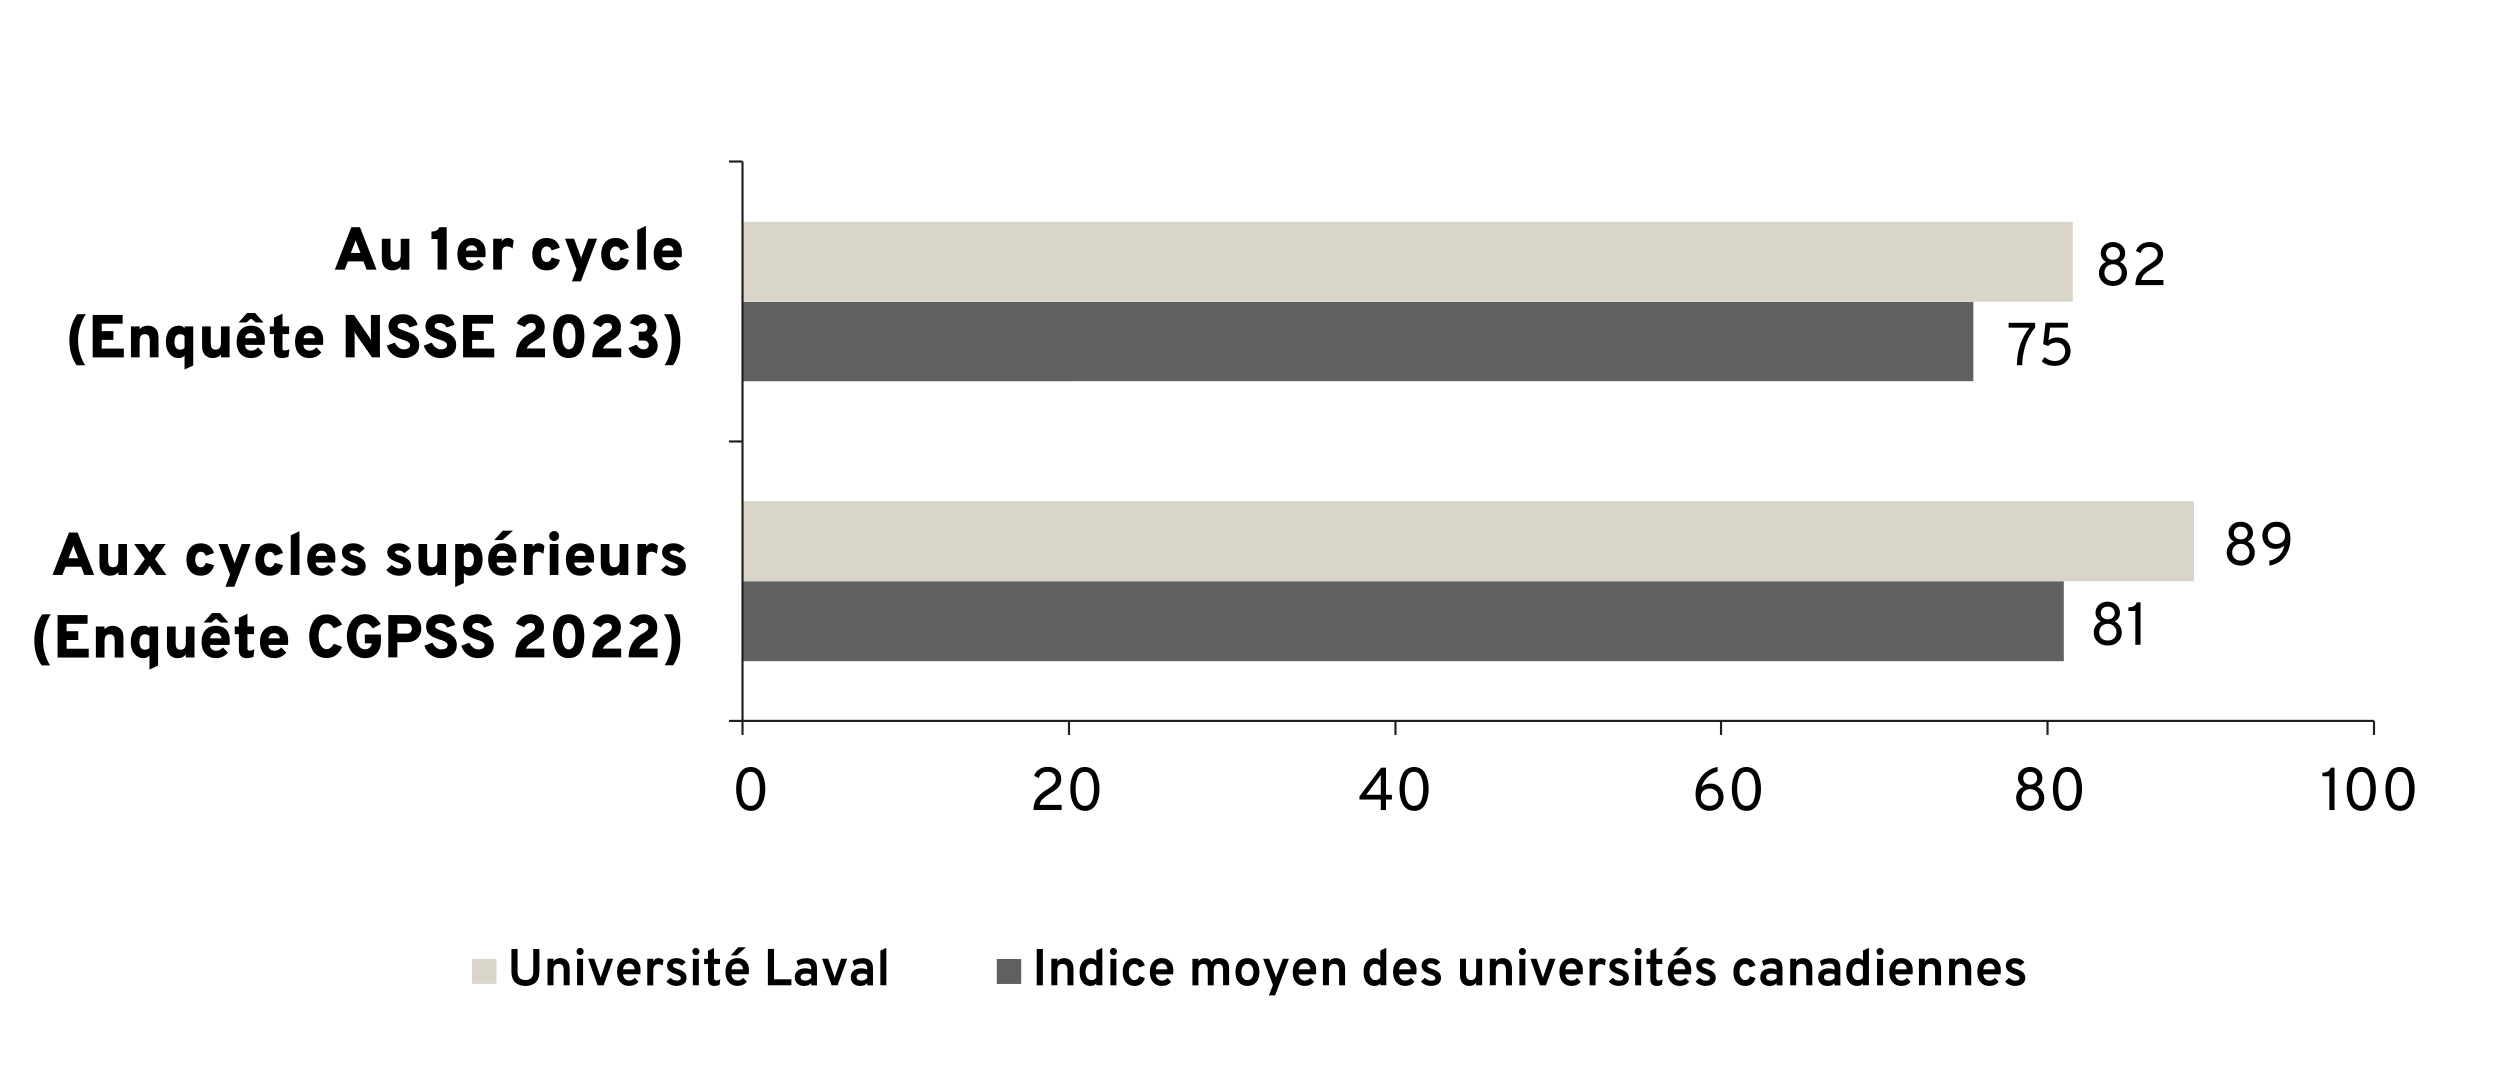 <?xml version="1.0" encoding="UTF-8"?><svg xmlns="http://www.w3.org/2000/svg" width="577.6" height="247.5" viewBox="0 0 577.6 247.5"><g id="a"><rect x="0" width="577.6" height="247.5" fill="#fff" stroke-width="0"/></g><g id="b"><path d="m476.82,152.76H171.55v-18.48h305.27v18.48h0Zm-20.89-64.68H171.55v-18.36h284.37v18.36h0Z" fill="#5f6060" stroke-width="0"/><path d="m506.91,134.28H171.55v-18.48h335.36v18.48h0Zm-28-64.56H171.55v-18.48h307.36v18.48h0Z" fill="#d9d5c9" stroke-width="0"/><rect x="171.55" y="166.31" width="376.94" height=".5" fill="#231f20" stroke-width="0"/><path d="m548.74,169.8h-.5v-3.24h.5v3.24Zm-75.43,0h-.5v-3.24h.5v3.24Zm-75.43,0h-.5v-3.24h.5v3.24Zm-75.22,0h-.5v-3.24h.5v3.24Zm-75.43,0h-.5v-3.24h.5v3.24Zm-75.43,0h-.5v-3.24h.5v3.24Z" fill="#231f20" stroke-width="0"/><rect x="171.3" y="37.32" width=".5" height="129.24" fill="#231f20" stroke-width="0"/><path d="m171.55,166.81h-3.12v-.5h3.12v.5Zm0-64.56h-3.12v-.5h3.12v.5Zm0-64.68h-3.12v-.5h3.12v.5Z" fill="#231f20" stroke-width="0"/><path d="m486.97,149.14c-.95,0-1.72-.28-2.33-.85s-.91-1.28-.91-2.14c0-.6.15-1.12.45-1.57.3-.45.7-.79,1.2-1-.4-.21-.7-.49-.91-.84-.21-.35-.32-.75-.32-1.19,0-.72.26-1.32.79-1.81.53-.49,1.2-.73,2.02-.73s1.49.25,2.03.73c.53.49.8,1.09.8,1.81,0,.94-.41,1.62-1.24,2.03.51.22.91.56,1.21,1.01s.46.97.46,1.57c0,.86-.3,1.57-.91,2.14s-1.39.85-2.34.85Zm-1.44-1.67c.37.35.85.52,1.44.52s1.07-.17,1.45-.52c.38-.35.57-.82.57-1.41,0-.53-.19-.99-.57-1.37s-.86-.57-1.44-.57-1.06.19-1.43.57-.56.84-.56,1.38c0,.59.19,1.06.56,1.41Zm.28-4.79c.29.28.68.41,1.16.41s.87-.14,1.16-.41c.3-.28.45-.62.45-1.03,0-.46-.15-.82-.45-1.1-.3-.28-.69-.41-1.16-.41s-.85.14-1.15.41c-.3.28-.45.64-.45,1.1,0,.41.15.75.44,1.03Z" stroke-width="0"/><path d="m493.35,148.97v-7.81h-1.61v-.83c1.04,0,1.69-.39,1.94-1.16h.87v9.8h-1.2Z" stroke-width="0"/><path d="m465.99,84.37c.02-1.65.25-3.17.69-4.54.44-1.38,1.17-2.75,2.18-4.12h-4.79v-1.13h6.13v1.11c-.58.67-1.07,1.41-1.48,2.21-.41.8-.71,1.59-.92,2.37-.2.78-.35,1.51-.44,2.16-.09.66-.14,1.31-.14,1.95h-1.23Z" stroke-width="0"/><path d="m474.78,84.53c-.72,0-1.34-.11-1.87-.32-.53-.21-.94-.47-1.21-.76l.72-.94c.67.6,1.46.9,2.36.9.68,0,1.24-.21,1.69-.63.45-.42.67-.94.67-1.57s-.18-1.12-.54-1.5c-.36-.38-.84-.57-1.43-.57-.83,0-1.47.27-1.94.8l-1.19-.42.57-4.96h5.15v1.13h-4.11l-.37,2.95c.55-.45,1.23-.67,2.03-.67.92,0,1.66.3,2.23.91s.85,1.35.85,2.24c0,.95-.33,1.76-1,2.42-.67.66-1.53.99-2.6.99Z" stroke-width="0"/><path d="m517.7,130.67c-.95,0-1.72-.28-2.33-.85s-.91-1.28-.91-2.14c0-.6.15-1.12.45-1.57.3-.45.7-.79,1.2-1-.4-.21-.7-.49-.91-.84-.21-.35-.32-.75-.32-1.19,0-.72.26-1.32.79-1.81.53-.49,1.2-.73,2.02-.73s1.49.25,2.03.73c.53.49.8,1.09.8,1.81,0,.94-.41,1.62-1.24,2.03.51.22.91.56,1.21,1.01s.46.97.46,1.57c0,.86-.3,1.57-.91,2.14s-1.39.85-2.34.85Zm-1.44-1.67c.37.35.85.52,1.44.52s1.07-.17,1.45-.52c.38-.35.57-.82.57-1.41,0-.53-.19-.99-.57-1.37s-.86-.57-1.44-.57-1.06.19-1.43.57-.56.84-.56,1.38c0,.59.19,1.06.56,1.41Zm.28-4.79c.29.28.68.41,1.16.41s.87-.14,1.16-.41c.3-.28.45-.62.45-1.03,0-.46-.15-.82-.45-1.1-.3-.28-.69-.41-1.16-.41s-.85.14-1.15.41c-.3.28-.45.64-.45,1.1,0,.41.15.75.44,1.03Z" stroke-width="0"/><path d="m524.31,130.67v-1.13c.87-.16,1.63-.55,2.27-1.18.64-.63,1.04-1.42,1.19-2.39-.45.56-1.15.84-2.11.84-.85,0-1.55-.29-2.12-.88-.56-.59-.85-1.32-.85-2.2,0-.92.31-1.69.93-2.29.62-.6,1.4-.9,2.35-.9,1.06,0,1.86.35,2.4,1.05s.81,1.62.81,2.74c0,1.65-.43,3.07-1.3,4.25s-2.06,1.88-3.58,2.09Zm1.63-5c.6,0,1.08-.18,1.45-.55.37-.37.56-.85.56-1.45s-.19-1.04-.57-1.41c-.38-.37-.86-.55-1.44-.55s-1.08.18-1.45.55c-.37.37-.56.84-.56,1.41,0,.61.18,1.09.54,1.46.36.36.85.55,1.47.55Z" stroke-width="0"/><path d="m488.18,66.07c-.95,0-1.72-.28-2.33-.85s-.91-1.28-.91-2.13c0-.6.15-1.12.45-1.58.3-.45.7-.79,1.2-1-.4-.21-.7-.49-.91-.84-.21-.35-.32-.75-.32-1.19,0-.72.26-1.32.79-1.81.53-.49,1.2-.74,2.02-.74s1.49.25,2.03.74c.53.49.8,1.09.8,1.81,0,.94-.41,1.62-1.24,2.03.51.22.91.56,1.21,1.01s.46.97.46,1.57c0,.86-.3,1.57-.91,2.13s-1.39.85-2.34.85Zm-1.44-1.67c.37.35.85.53,1.44.53s1.07-.17,1.45-.53c.38-.35.57-.82.57-1.41,0-.53-.19-.99-.57-1.37-.38-.38-.86-.57-1.44-.57s-1.06.19-1.43.57-.56.84-.56,1.38c0,.59.19,1.06.56,1.41Zm.28-4.79c.29.28.68.41,1.16.41s.87-.14,1.16-.41c.3-.28.45-.62.45-1.03,0-.46-.15-.82-.45-1.1-.3-.28-.69-.41-1.16-.41s-.85.14-1.15.41c-.3.28-.45.64-.45,1.1,0,.41.15.75.44,1.03Z" stroke-width="0"/><path d="m493.36,65.9c0-.62.09-1.18.26-1.69.17-.51.43-.95.76-1.34s.66-.71.99-.97c.33-.26.73-.53,1.18-.8.42-.26.75-.48.99-.67.24-.18.46-.43.67-.73.21-.31.31-.63.31-.98,0-.48-.17-.87-.52-1.19s-.8-.48-1.37-.48c-1.07,0-1.75.48-2.05,1.44l-1.08-.49c.19-.62.57-1.12,1.14-1.5s1.25-.58,2.03-.58c.96,0,1.71.26,2.26.78.55.52.83,1.2.83,2.05,0,.34-.05.65-.15.94-.1.29-.22.54-.37.74-.14.21-.35.42-.61.64-.27.22-.5.4-.71.54-.21.13-.48.31-.83.52-.68.4-1.22.8-1.61,1.19-.39.39-.64.85-.74,1.37h5.1v1.19h-6.49Z" stroke-width="0"/><path d="m173.45,187.33c-.62,0-1.15-.15-1.61-.44-.46-.29-.81-.69-1.05-1.19-.24-.5-.42-1.03-.54-1.6-.11-.57-.17-1.18-.17-1.83,0-.6.05-1.17.15-1.71.1-.54.27-1.08.51-1.61s.59-.95,1.05-1.27c.46-.32,1.02-.47,1.66-.47s1.15.15,1.61.44c.46.29.81.69,1.05,1.2.24.5.42,1.04.54,1.61.11.57.17,1.18.17,1.82,0,.6-.05,1.17-.16,1.72-.11.54-.28,1.08-.52,1.61-.24.53-.59.95-1.05,1.27-.46.32-1.01.47-1.65.47Zm0-1.15c.41,0,.77-.12,1.06-.35.29-.23.51-.55.65-.96.14-.41.24-.82.3-1.24.06-.41.09-.87.09-1.37,0-.52-.03-1-.1-1.44-.06-.44-.17-.85-.32-1.24-.15-.39-.37-.69-.65-.92-.28-.22-.63-.34-1.03-.34s-.78.12-1.08.36-.51.56-.66.97c-.15.4-.25.82-.31,1.25-.06.42-.09.88-.09,1.36,0,.52.03,1,.1,1.44.06.43.17.85.33,1.24.16.39.38.7.67.92s.64.33,1.04.33Z" stroke-width="0"/><path d="m238.77,187.16c0-.62.09-1.18.26-1.69.17-.51.43-.96.76-1.34.33-.38.66-.71.99-.97.33-.26.73-.53,1.19-.8.42-.26.75-.48.99-.67s.46-.43.67-.73.31-.63.31-.98c0-.47-.17-.87-.52-1.19-.34-.32-.8-.48-1.37-.48-1.07,0-1.75.48-2.05,1.44l-1.07-.49c.19-.62.57-1.12,1.14-1.51.57-.39,1.24-.58,2.03-.58.96,0,1.71.26,2.26.78.55.52.83,1.2.83,2.05,0,.34-.05.65-.15.94s-.22.54-.36.74c-.14.21-.35.42-.61.64-.27.22-.5.4-.71.54-.21.14-.48.31-.83.53-.68.4-1.21.8-1.61,1.19-.39.39-.64.85-.74,1.37h5.1v1.19h-6.49Z" stroke-width="0"/><path d="m250.65,187.33c-.62,0-1.15-.15-1.61-.44-.46-.29-.81-.69-1.05-1.19-.24-.5-.42-1.03-.54-1.6-.11-.57-.17-1.18-.17-1.83,0-.6.05-1.17.15-1.71.1-.54.27-1.08.51-1.61s.59-.95,1.05-1.27c.46-.32,1.02-.47,1.66-.47s1.15.15,1.61.44c.46.29.81.69,1.05,1.2.24.5.42,1.04.54,1.61.11.57.17,1.18.17,1.82,0,.6-.05,1.17-.16,1.72-.11.54-.28,1.08-.52,1.61-.24.53-.59.95-1.05,1.27-.46.32-1.01.47-1.65.47Zm0-1.15c.41,0,.77-.12,1.06-.35.29-.23.51-.55.65-.96.14-.41.24-.82.3-1.24.06-.41.09-.87.09-1.37,0-.52-.03-1-.1-1.44-.06-.44-.17-.85-.32-1.24-.15-.39-.37-.69-.65-.92-.28-.22-.63-.34-1.03-.34s-.78.12-1.08.36-.51.56-.66.97c-.15.4-.25.82-.31,1.25-.06.42-.09.88-.09,1.36,0,.52.03,1,.1,1.44.06.43.17.85.33,1.24.16.39.38.7.67.92s.64.33,1.04.33Z" stroke-width="0"/><path d="m319.02,187.16v-2.44h-4.93v-.73l5-6.63h1.13v6.27h1.36v1.09h-1.36v2.44h-1.2Zm0-3.53v-4.55l-3.36,4.55h3.36Z" stroke-width="0"/><path d="m326.71,187.33c-.62,0-1.15-.15-1.61-.44-.46-.29-.81-.69-1.05-1.19-.24-.5-.42-1.03-.54-1.6-.11-.57-.17-1.18-.17-1.83,0-.6.05-1.17.15-1.71.1-.54.27-1.08.51-1.61s.59-.95,1.05-1.27c.46-.32,1.02-.47,1.66-.47s1.15.15,1.61.44c.46.29.81.69,1.05,1.2.24.5.42,1.04.54,1.61.11.57.17,1.18.17,1.82,0,.6-.05,1.17-.16,1.72-.11.54-.28,1.08-.52,1.61-.24.53-.59.95-1.05,1.27-.46.32-1.01.47-1.65.47Zm0-1.15c.41,0,.77-.12,1.06-.35.29-.23.51-.55.65-.96.14-.41.24-.82.3-1.24.06-.41.09-.87.09-1.37,0-.52-.03-1-.1-1.44-.06-.44-.17-.85-.32-1.24-.15-.39-.37-.69-.65-.92-.28-.22-.63-.34-1.03-.34s-.78.12-1.08.36-.51.56-.66.97c-.15.4-.25.82-.31,1.25-.06.42-.09.88-.09,1.36,0,.52.03,1,.1,1.44.06.43.17.85.33,1.24.16.39.38.7.67.92s.64.33,1.04.33Z" stroke-width="0"/><path d="m395.01,187.33c-1.05,0-1.85-.35-2.42-1.06s-.85-1.62-.85-2.74c0-1.55.46-2.91,1.37-4.09s2.16-1.93,3.73-2.25v1.08c-.87.21-1.65.63-2.34,1.28-.68.65-1.12,1.41-1.32,2.29.46-.53,1.16-.8,2.11-.8.83,0,1.52.3,2.08.9.56.6.84,1.32.84,2.18,0,.92-.31,1.69-.92,2.29-.61.61-1.38.91-2.29.91Zm-.01-1.15c.6,0,1.08-.18,1.46-.54.38-.36.56-.84.56-1.44s-.19-1.1-.56-1.46c-.37-.37-.86-.55-1.47-.55s-1.09.19-1.47.55c-.38.37-.57.86-.57,1.46s.19,1.07.58,1.43c.39.37.87.55,1.46.55Z" stroke-width="0"/><path d="m403.49,187.33c-.62,0-1.15-.15-1.61-.44-.46-.29-.81-.69-1.05-1.19-.24-.5-.42-1.03-.54-1.6-.11-.57-.17-1.18-.17-1.83,0-.6.05-1.17.15-1.71.1-.54.27-1.08.51-1.61.24-.53.59-.95,1.05-1.27.46-.32,1.02-.47,1.66-.47s1.15.15,1.61.44c.46.29.81.69,1.05,1.2.24.5.42,1.04.54,1.61.11.57.17,1.18.17,1.82,0,.6-.05,1.17-.16,1.72-.11.54-.28,1.08-.52,1.61s-.59.95-1.05,1.27c-.46.32-1.01.47-1.65.47Zm0-1.15c.41,0,.77-.12,1.06-.35.29-.23.51-.55.65-.96.14-.41.24-.82.3-1.24.06-.41.09-.87.09-1.37,0-.52-.03-1-.1-1.44-.06-.44-.17-.85-.32-1.24-.15-.39-.37-.69-.65-.92-.29-.22-.63-.34-1.04-.34s-.78.12-1.07.36c-.29.24-.51.56-.66.97-.15.4-.25.82-.31,1.25-.06.42-.09.88-.09,1.36,0,.52.03,1,.1,1.44s.18.85.33,1.24c.15.39.38.7.67.92s.63.33,1.04.33Z" stroke-width="0"/><path d="m469.05,187.33c-.95,0-1.72-.28-2.33-.85s-.91-1.28-.91-2.14c0-.6.15-1.12.45-1.57.3-.45.7-.79,1.2-1-.4-.21-.7-.49-.91-.84-.21-.35-.32-.75-.32-1.19,0-.72.26-1.32.79-1.81s1.2-.73,2.02-.73,1.49.24,2.03.73c.53.49.8,1.09.8,1.81,0,.94-.41,1.62-1.24,2.03.51.22.91.56,1.21,1.01.3.45.46.97.46,1.57,0,.86-.3,1.57-.91,2.14s-1.39.85-2.34.85Zm-1.44-1.67c.37.35.85.52,1.44.52s1.07-.17,1.45-.52c.38-.35.57-.82.57-1.41,0-.53-.19-.99-.57-1.37s-.86-.57-1.44-.57-1.06.19-1.43.57c-.38.38-.56.84-.56,1.38,0,.59.19,1.06.56,1.41Zm.28-4.79c.29.28.68.41,1.16.41s.87-.14,1.16-.41c.3-.28.45-.62.45-1.03,0-.46-.15-.82-.45-1.1-.3-.28-.69-.41-1.16-.41s-.85.14-1.15.41c-.3.28-.45.64-.45,1.1,0,.41.15.75.44,1.03Z" stroke-width="0"/><path d="m477.67,187.33c-.62,0-1.15-.15-1.61-.44-.46-.29-.81-.69-1.05-1.19-.24-.5-.42-1.03-.54-1.6-.12-.57-.17-1.18-.17-1.83,0-.6.05-1.17.15-1.71.1-.54.27-1.08.51-1.61.24-.53.59-.95,1.05-1.27.46-.32,1.02-.47,1.66-.47s1.15.15,1.61.44c.46.29.81.69,1.05,1.2.24.5.42,1.04.54,1.61.11.57.17,1.18.17,1.82,0,.6-.05,1.17-.16,1.72-.11.54-.28,1.08-.52,1.61-.24.53-.59.95-1.05,1.27-.46.32-1.01.47-1.65.47Zm0-1.15c.41,0,.77-.12,1.06-.35.29-.23.51-.55.65-.96.14-.41.24-.82.3-1.24.06-.41.09-.87.09-1.37,0-.52-.03-1-.1-1.44-.06-.44-.17-.85-.32-1.24s-.37-.69-.65-.92c-.29-.22-.63-.34-1.03-.34s-.78.12-1.07.36-.51.56-.66.97c-.15.4-.25.82-.31,1.25-.06.42-.09.88-.09,1.36,0,.52.03,1,.1,1.44s.17.85.33,1.24c.16.39.38.7.67.92s.64.33,1.04.33Z" stroke-width="0"/><path d="m538.17,187.16v-7.81h-1.61v-.83c1.04,0,1.69-.39,1.94-1.16h.87v9.8h-1.2Z" stroke-width="0"/><path d="m545.55,187.33c-.62,0-1.15-.15-1.61-.44-.46-.29-.81-.69-1.05-1.19-.24-.5-.42-1.03-.54-1.6-.12-.57-.17-1.18-.17-1.83,0-.6.05-1.17.15-1.71.1-.54.27-1.08.51-1.61.24-.53.59-.95,1.05-1.27.46-.32,1.02-.47,1.66-.47s1.15.15,1.61.44c.46.29.81.69,1.05,1.2.24.5.42,1.04.54,1.61.11.57.17,1.18.17,1.82,0,.6-.05,1.17-.16,1.72-.11.54-.28,1.08-.52,1.61-.24.53-.59.95-1.05,1.27-.46.32-1.01.47-1.65.47Zm0-1.15c.41,0,.77-.12,1.06-.35.29-.23.51-.55.65-.96.14-.41.24-.82.3-1.24.06-.41.09-.87.09-1.37,0-.52-.03-1-.1-1.44-.06-.44-.17-.85-.32-1.24s-.37-.69-.65-.92c-.29-.22-.63-.34-1.03-.34s-.78.12-1.07.36-.51.56-.66.97c-.15.4-.25.82-.31,1.25-.06.42-.09.88-.09,1.36,0,.52.03,1,.1,1.44s.17.85.33,1.24c.16.39.38.7.67.92s.64.33,1.04.33Z" stroke-width="0"/><path d="m554.51,187.33c-.62,0-1.15-.15-1.61-.44-.46-.29-.81-.69-1.05-1.19-.24-.5-.42-1.03-.54-1.6-.12-.57-.17-1.18-.17-1.83,0-.6.05-1.17.15-1.71.1-.54.27-1.08.51-1.61.24-.53.59-.95,1.05-1.27.46-.32,1.02-.47,1.66-.47s1.15.15,1.61.44c.46.29.81.69,1.05,1.2.24.5.42,1.04.54,1.61.11.57.17,1.18.17,1.82,0,.6-.05,1.17-.16,1.72-.11.54-.28,1.08-.52,1.61-.24.53-.59.95-1.05,1.27-.46.32-1.01.47-1.65.47Zm0-1.15c.41,0,.77-.12,1.06-.35.29-.23.51-.55.65-.96.14-.41.24-.82.3-1.24.06-.41.09-.87.09-1.37,0-.52-.03-1-.1-1.44-.06-.44-.17-.85-.32-1.24s-.37-.69-.65-.92c-.29-.22-.63-.34-1.03-.34s-.78.12-1.07.36-.51.56-.66.97c-.15.4-.25.82-.31,1.25-.06.42-.09.88-.09,1.36,0,.52.03,1,.1,1.44s.17.85.33,1.24c.16.39.38.7.67.92s.64.33,1.04.33Z" stroke-width="0"/><path d="m19.48,132.84l-.72-1.9h-3.62l-.72,1.9h-2.29l3.8-9.8h2.01l3.82,9.8h-2.29Zm-1.42-3.86l-.83-2.11c-.13-.32-.22-.59-.29-.83-.04.16-.13.43-.29.83l-.83,2.11h2.23Z" stroke-width="0"/><path d="m27.34,132.84v-.66c-.44.55-1.08.83-1.93.83-.29,0-.56-.04-.83-.13s-.52-.23-.77-.43c-.25-.2-.45-.48-.6-.84-.15-.36-.23-.79-.23-1.27v-4.65h2v3.72c0,.57.08.98.25,1.25.17.26.46.39.88.39s.73-.13.93-.39c.2-.26.3-.67.3-1.22v-3.75h2v7.15h-2Z" stroke-width="0"/><path d="m30.79,132.84l2.67-3.7-2.49-3.46h2.33l.88,1.25c.27.37.41.59.44.66.14-.26.28-.48.41-.66l.92-1.25h2.33l-2.49,3.46,2.66,3.7h-2.33l-1.09-1.47c-.15-.2-.29-.42-.41-.67,0,.03-.16.25-.44.67l-1.06,1.47h-2.33Z" stroke-width="0"/><path d="m46.37,133.01c-1,0-1.8-.33-2.4-.99-.6-.66-.9-1.58-.9-2.74s.3-2.06.9-2.74c.6-.68,1.4-1.01,2.39-1.01,1.6,0,2.63.75,3.09,2.24l-1.9.63c-.23-.62-.62-.92-1.16-.92-.38,0-.69.17-.93.5-.24.34-.36.77-.36,1.3s.12.96.36,1.29c.24.33.54.5.91.5.58,0,.97-.34,1.18-1.04l1.92.56c-.47,1.61-1.5,2.42-3.1,2.42Z" stroke-width="0"/><path d="m52.09,135.56l1.06-2.8-2.66-7.07h2.07l1.43,3.82c.1.28.17.5.22.67.05-.17.12-.39.22-.67l1.42-3.82h2.05l-3.75,9.87h-2.07Z" stroke-width="0"/><path d="m62.3,133.01c-1,0-1.8-.33-2.4-.99-.6-.66-.9-1.58-.9-2.74s.3-2.06.9-2.74c.6-.68,1.4-1.01,2.39-1.01,1.6,0,2.63.75,3.09,2.24l-1.9.63c-.23-.62-.62-.92-1.16-.92-.38,0-.69.17-.93.5s-.37.77-.37,1.3.12.96.36,1.29c.24.33.54.5.91.5.58,0,.97-.34,1.19-1.04l1.92.56c-.47,1.61-1.5,2.42-3.1,2.42Z" stroke-width="0"/><path d="m67.18,132.84v-9.16l2-.95v10.11h-2Z" stroke-width="0"/><path d="m74.32,133.01c-1.04,0-1.86-.33-2.45-.99-.6-.66-.9-1.58-.9-2.76s.3-2.06.9-2.73,1.42-1.01,2.45-1.01c.94,0,1.7.29,2.29.87s.88,1.42.88,2.52c0,.46-.02.81-.05,1.05h-4.51c.02.45.16.78.41,1,.26.22.58.33.98.33.64,0,1.17-.25,1.58-.76l1.16,1.18c-.71.87-1.62,1.3-2.74,1.3Zm-1.38-4.58h2.63c-.1-.79-.55-1.19-1.34-1.19-.36,0-.65.11-.88.32s-.37.5-.41.88Z" stroke-width="0"/><path d="m81.66,133.01c-.58,0-1.13-.12-1.67-.37-.53-.25-.94-.58-1.23-.99l1.28-1.11c.19.2.44.38.74.55.3.17.61.25.92.25.65,0,.98-.19.98-.56,0-.17-.08-.31-.25-.41-.17-.11-.49-.25-.94-.43-.87-.3-1.51-.62-1.9-.96-.4-.34-.59-.82-.59-1.43s.25-1.12.75-1.48,1.12-.55,1.87-.55c1.07,0,1.95.4,2.65,1.19l-1.29,1.08c-.43-.4-.88-.6-1.35-.6-.55,0-.83.15-.83.46,0,.29.46.55,1.38.78.33.11.6.22.82.32.22.1.45.24.71.42.26.18.45.41.58.68.13.27.2.58.2.94,0,.7-.25,1.25-.76,1.64-.51.39-1.2.59-2.06.59Z" stroke-width="0"/><path d="m92.14,133.01c-.58,0-1.13-.12-1.67-.37-.53-.25-.94-.58-1.23-.99l1.28-1.11c.19.2.44.38.74.55.3.17.61.25.92.25.65,0,.98-.19.98-.56,0-.17-.08-.31-.25-.41s-.48-.25-.94-.43c-.87-.3-1.51-.62-1.9-.96-.39-.34-.59-.82-.59-1.43s.25-1.12.75-1.48c.5-.36,1.12-.55,1.87-.55,1.07,0,1.95.4,2.65,1.19l-1.3,1.08c-.43-.4-.88-.6-1.35-.6-.55,0-.83.15-.83.46,0,.29.46.55,1.38.78.33.11.6.22.82.32.21.1.45.24.71.42.26.18.45.41.59.68.13.27.2.58.2.94,0,.7-.26,1.25-.77,1.64-.51.39-1.2.59-2.06.59Z" stroke-width="0"/><path d="m101.05,132.84v-.66c-.44.55-1.08.83-1.93.83-.29,0-.56-.04-.83-.13s-.52-.23-.77-.43c-.25-.2-.45-.48-.6-.84-.15-.36-.23-.79-.23-1.27v-4.65h2v3.72c0,.57.08.98.25,1.25.17.26.46.39.88.39s.73-.13.93-.39c.2-.26.3-.67.3-1.22v-3.75h2v7.15h-2Z" stroke-width="0"/><path d="m108.56,133.01c-.61,0-1.07-.21-1.39-.63v2.34l-2,.91v-9.94h2v.49c.31-.44.79-.66,1.42-.66.88,0,1.59.32,2.12.97.53.65.79,1.58.79,2.78s-.28,2.06-.83,2.73c-.55.67-1.25,1.01-2.11,1.01Zm-.32-1.96c.39,0,.7-.16.92-.47s.33-.75.33-1.31c0-1.19-.42-1.79-1.25-1.79-.45,0-.81.14-1.08.43v2.67c.06.12.18.23.37.32.19.09.43.14.7.14Z" stroke-width="0"/><path d="m116.13,133.01c-1.04,0-1.86-.33-2.45-.99-.6-.66-.9-1.58-.9-2.76s.3-2.06.9-2.73c.6-.67,1.42-1.01,2.45-1.01.94,0,1.7.29,2.29.87s.88,1.42.88,2.52c0,.46-.02.81-.06,1.05h-4.51c.02.45.16.78.41,1,.26.22.58.33.98.33.64,0,1.17-.25,1.58-.76l1.16,1.18c-.71.87-1.62,1.3-2.74,1.3Zm-1.94-8.23l1.96-2.18h2.38l-2.45,2.18h-1.89Zm.56,3.65h2.63c-.1-.79-.55-1.19-1.34-1.19-.36,0-.65.11-.88.32s-.37.5-.41.88Z" stroke-width="0"/><path d="m121.06,132.84v-7.15h2v.64c.09-.19.26-.37.5-.55.24-.18.52-.27.84-.27.55,0,1.02.2,1.39.6l-.26,1.85c-.39-.33-.8-.49-1.25-.49-.81,0-1.21.5-1.21,1.48v3.88h-2Z" stroke-width="0"/><path d="m128.02,125c-.31,0-.58-.11-.81-.34-.23-.23-.34-.5-.34-.82s.11-.59.34-.81c.22-.22.5-.34.82-.34s.59.11.81.33c.22.22.33.49.33.82s-.11.59-.33.82c-.22.23-.49.34-.81.34Zm-1.01,7.84v-7.15h2v7.15h-2Z" stroke-width="0"/><path d="m134.09,133.01c-1.04,0-1.86-.33-2.45-.99-.6-.66-.9-1.58-.9-2.76s.3-2.06.9-2.73c.6-.67,1.42-1.01,2.45-1.01.94,0,1.7.29,2.29.87s.88,1.42.88,2.52c0,.46-.02.81-.06,1.05h-4.51c.02.45.16.78.41,1,.26.22.58.33.98.33.64,0,1.17-.25,1.58-.76l1.16,1.18c-.71.87-1.62,1.3-2.74,1.3Zm-1.38-4.58h2.63c-.1-.79-.55-1.19-1.34-1.19-.36,0-.65.11-.88.32s-.37.5-.41.88Z" stroke-width="0"/><path d="m143.16,132.84v-.66c-.44.55-1.08.83-1.93.83-.28,0-.56-.04-.83-.13s-.52-.23-.77-.43c-.25-.2-.45-.48-.6-.84-.15-.36-.23-.79-.23-1.27v-4.65h2v3.72c0,.57.08.98.25,1.25.17.26.46.39.88.39s.73-.13.93-.39c.2-.26.3-.67.3-1.22v-3.75h2v7.15h-2Z" stroke-width="0"/><path d="m147.28,132.84v-7.15h2v.64c.09-.19.26-.37.5-.55.24-.18.52-.27.84-.27.55,0,1.02.2,1.39.6l-.26,1.85c-.39-.33-.8-.49-1.25-.49-.81,0-1.21.5-1.21,1.48v3.88h-2Z" stroke-width="0"/><path d="m155.63,133.01c-.58,0-1.13-.12-1.67-.37-.53-.25-.94-.58-1.23-.99l1.28-1.11c.19.2.44.38.74.55.3.17.61.25.92.25.65,0,.98-.19.98-.56,0-.17-.08-.31-.25-.41-.17-.11-.49-.25-.94-.43-.87-.3-1.51-.62-1.9-.96-.4-.34-.59-.82-.59-1.43s.25-1.12.75-1.48,1.12-.55,1.87-.55c1.07,0,1.95.4,2.65,1.19l-1.29,1.08c-.43-.4-.88-.6-1.35-.6-.55,0-.83.15-.83.46,0,.29.46.55,1.38.78.33.11.6.22.82.32.22.1.45.24.71.42.26.18.45.41.58.68.13.27.2.58.2.94,0,.7-.25,1.25-.76,1.64-.51.39-1.2.59-2.06.59Z" stroke-width="0"/><path d="m9.61,153.72c-.48-.63-.88-1.45-1.2-2.44s-.48-2.1-.48-3.33.18-2.4.54-3.46.79-1.92,1.3-2.55h1.98c-.42.54-.83,1.36-1.22,2.44-.39,1.09-.59,2.28-.59,3.58s.18,2.39.54,3.43c.36,1.04.73,1.81,1.11,2.34h-1.98Z" stroke-width="0"/><path d="m13.3,151.9v-9.8h6.93v2.02h-4.84v1.72h2.7v2.02h-2.7v2.02h5.11v2.03h-7.21Z" stroke-width="0"/><path d="m26.5,151.9v-3.72c0-.58-.08-1-.25-1.25-.17-.26-.46-.38-.86-.38-.43,0-.75.13-.94.39-.2.26-.3.67-.3,1.22v3.75h-2v-7.15h2v.66c.45-.55,1.09-.83,1.92-.83.65,0,1.22.21,1.71.63.49.42.73,1.1.73,2.04v4.65h-2Z" stroke-width="0"/><path d="m33.13,152.06c-.85,0-1.54-.34-2.09-1.01s-.83-1.58-.83-2.73.28-2.12.83-2.77c.56-.65,1.29-.98,2.2-.98.61,0,1.04.22,1.29.66v-.49h2v9.03l-2,.92v-3.26c-.32.42-.79.63-1.41.63Zm.33-1.96c.57,0,.93-.15,1.07-.46v-2.67c-.27-.29-.62-.43-1.07-.43-.41,0-.73.16-.94.47-.21.31-.32.75-.32,1.32s.11,1,.33,1.31c.22.31.53.47.92.47Z" stroke-width="0"/><path d="m42.94,151.9v-.66c-.44.55-1.08.83-1.93.83-.28,0-.56-.04-.83-.13s-.52-.23-.77-.43c-.25-.2-.45-.48-.6-.84-.15-.36-.23-.79-.23-1.27v-4.65h2v3.72c0,.57.08.98.25,1.25.17.26.46.39.88.39s.73-.13.93-.39c.2-.26.3-.67.3-1.22v-3.75h2v7.15h-2Z" stroke-width="0"/><path d="m49.92,152.06c-1.04,0-1.86-.33-2.45-.99-.6-.66-.9-1.58-.9-2.76s.3-2.06.9-2.73c.6-.67,1.42-1.01,2.45-1.01.94,0,1.7.29,2.29.87s.88,1.42.88,2.52c0,.46-.02.81-.06,1.05h-4.51c.02.45.16.78.41,1,.26.22.58.33.98.33.64,0,1.17-.25,1.58-.76l1.16,1.18c-.71.87-1.62,1.3-2.74,1.3Zm1.07-8.23l-1.07-.9-1.09.9h-1.81l1.96-2.18h1.87l1.94,2.18h-1.81Zm-2.45,3.65h2.63c-.1-.79-.55-1.19-1.34-1.19-.36,0-.65.11-.88.32s-.37.5-.41.88Z" stroke-width="0"/><path d="m56.97,152.06c-1.19,0-1.78-.65-1.78-1.96v-3.58h-.96v-1.78h.96v-1.99l1.98-.97v2.95h1.53v1.78h-1.53v3.39c0,.13.04.23.12.3.08.07.17.11.28.11.4,0,.81-.09,1.21-.28l-.22,1.71c-.43.21-.96.32-1.6.32Z" stroke-width="0"/><path d="m63.41,152.06c-1.04,0-1.86-.33-2.45-.99-.6-.66-.9-1.58-.9-2.76s.3-2.06.9-2.73c.6-.67,1.42-1.01,2.45-1.01.94,0,1.7.29,2.29.87s.88,1.42.88,2.52c0,.46-.02.81-.06,1.05h-4.51c.02.45.16.78.41,1,.26.22.58.33.98.33.64,0,1.17-.25,1.58-.76l1.16,1.18c-.71.87-1.62,1.3-2.74,1.3Zm-1.38-4.58h2.63c-.1-.79-.55-1.19-1.34-1.19-.36,0-.65.11-.88.32s-.37.5-.41.88Z" stroke-width="0"/><path d="m75.49,152.03c-.73,0-1.36-.15-1.91-.44-.55-.29-.97-.69-1.27-1.18-.3-.49-.53-1.03-.67-1.6-.14-.57-.21-1.18-.21-1.82,0-.59.07-1.16.22-1.73.15-.56.37-1.1.67-1.61.3-.51.73-.92,1.27-1.23.55-.31,1.18-.47,1.89-.47.87,0,1.62.23,2.23.69.62.46,1.05,1.01,1.31,1.67l-1.87.85c-.27-.4-.52-.7-.76-.88-.24-.19-.54-.28-.9-.28-.34,0-.64.09-.9.27-.26.18-.45.42-.59.73-.14.3-.24.62-.3.95-.06.33-.1.68-.1,1.04,0,.5.06.96.19,1.4s.34.81.63,1.13.65.47,1.07.47c.6,0,1.14-.42,1.64-1.26l1.92.73c-.78,1.72-1.97,2.58-3.56,2.58Z" stroke-width="0"/><path d="m84.39,152.06c-.72,0-1.35-.14-1.92-.43-.56-.29-1.01-.67-1.34-1.16s-.58-1.02-.75-1.61-.25-1.21-.25-1.88c0-.62.09-1.22.26-1.8s.43-1.12.77-1.62c.33-.49.78-.89,1.34-1.2.56-.3,1.19-.45,1.89-.45.85,0,1.55.2,2.1.6.55.4,1.03.95,1.45,1.64l-1.83,1.05c-.51-.83-1.09-1.25-1.72-1.25-.5,0-.91.17-1.24.5-.33.33-.55.71-.67,1.14-.12.43-.17.89-.17,1.39,0,.85.17,1.57.52,2.15.34.58.87.88,1.56.88.4,0,.74-.13,1.03-.39.29-.26.44-.57.44-.91v-.07h-1.57v-2.03h3.72v1.54c0,1.22-.34,2.18-1.01,2.87-.68.69-1.55,1.04-2.61,1.04Z" stroke-width="0"/><path d="m89.71,151.9v-9.8h4.27c1.15,0,2,.3,2.54.91.55.61.82,1.35.82,2.24,0,.38-.06.75-.19,1.11-.13.36-.32.69-.58,1-.26.31-.61.56-1.06.74-.45.19-.96.28-1.53.28h-2.18v3.51h-2.09Zm4.35-5.52c.37,0,.64-.11.83-.34.18-.22.28-.49.28-.8s-.09-.56-.26-.79c-.17-.23-.45-.34-.84-.34h-2.26v2.27h2.26Z" stroke-width="0"/><path d="m101.91,152.06c-.94,0-1.74-.25-2.42-.76s-1.16-1.21-1.45-2.11l1.87-.71c.22.48.51.86.87,1.14.36.29.75.43,1.19.43s.8-.09,1.06-.26c.26-.17.39-.42.39-.75,0-.21-.09-.41-.28-.57-.19-.17-.39-.29-.59-.37s-.53-.19-.96-.33c-.29-.09-.5-.17-.64-.22-.14-.05-.35-.13-.61-.25-.27-.11-.47-.21-.61-.31-.14-.09-.3-.22-.5-.38-.19-.16-.34-.32-.43-.5-.1-.17-.18-.38-.25-.63-.07-.25-.11-.51-.11-.79,0-.78.3-1.44.91-1.97.61-.53,1.43-.8,2.47-.8.86,0,1.59.23,2.18.69s.98,1.05,1.17,1.76l-1.87.62c-.3-.7-.83-1.05-1.58-1.05s-1.17.27-1.17.8c0,.12.04.23.11.32s.21.19.4.28c.19.09.35.16.48.21s.34.13.65.24c.33.11.59.2.76.27s.42.17.74.3c.31.14.56.28.74.43.18.15.37.34.56.55s.33.47.42.76.13.61.13.95c0,.92-.34,1.66-1.02,2.2-.68.54-1.54.81-2.58.81Z" stroke-width="0"/><path d="m110.45,152.06c-.94,0-1.74-.25-2.42-.76s-1.16-1.21-1.45-2.11l1.87-.71c.22.48.51.86.87,1.14.36.29.75.43,1.19.43s.8-.09,1.06-.26c.26-.17.39-.42.39-.75,0-.21-.09-.41-.28-.57-.19-.17-.39-.29-.59-.37s-.53-.19-.96-.33c-.29-.09-.5-.17-.64-.22-.14-.05-.35-.13-.61-.25-.27-.11-.47-.21-.61-.31-.14-.09-.3-.22-.5-.38-.19-.16-.34-.32-.43-.5-.1-.17-.18-.38-.25-.63-.07-.25-.11-.51-.11-.79,0-.78.3-1.44.91-1.97.61-.53,1.43-.8,2.47-.8.86,0,1.59.23,2.18.69s.98,1.05,1.17,1.76l-1.87.62c-.3-.7-.83-1.05-1.58-1.05s-1.17.27-1.17.8c0,.12.04.23.11.32s.21.19.4.28c.19.09.35.16.48.21s.34.13.65.24c.33.11.59.2.76.27s.42.17.74.3c.31.14.56.28.74.43.18.15.37.34.56.55s.33.47.42.76.13.61.13.95c0,.92-.34,1.66-1.02,2.2-.68.54-1.54.81-2.58.81Z" stroke-width="0"/><path d="m119.06,151.9c0-.96.15-1.81.46-2.55s.68-1.33,1.14-1.78,1.03-.86,1.71-1.25c.39-.21.7-.43.92-.64s.32-.47.32-.77c0-.64-.34-.97-1.02-.97s-1.16.33-1.5.98l-1.87-.85c.29-.66.74-1.19,1.34-1.57.6-.38,1.26-.57,1.96-.57.97,0,1.74.28,2.31.83.56.55.85,1.24.85,2.07,0,.78-.17,1.39-.5,1.83-.34.45-.85.87-1.54,1.27-.67.41-1.15.74-1.45,1-.29.26-.52.56-.68.92h4.24v2.04h-6.7Z" stroke-width="0"/><path d="m131.39,152.06c-.55,0-1.04-.1-1.47-.3-.43-.2-.77-.46-1.04-.79-.27-.33-.48-.71-.65-1.16s-.29-.9-.36-1.36c-.07-.46-.1-.94-.1-1.46,0-.67.06-1.29.18-1.86.12-.57.31-1.1.58-1.6.27-.5.64-.89,1.13-1.18.49-.29,1.07-.43,1.74-.43s1.26.14,1.75.43c.49.29.86.68,1.12,1.18.26.5.45,1.03.56,1.6s.17,1.19.17,1.85-.06,1.28-.18,1.86c-.12.57-.31,1.11-.57,1.6-.26.5-.64.89-1.12,1.18-.49.29-1.07.43-1.74.43Zm0-2.02c.54,0,.93-.29,1.18-.86.24-.57.37-1.3.37-2.19,0-.56-.04-1.06-.13-1.49-.09-.43-.25-.8-.5-1.11-.24-.3-.55-.46-.92-.46-.54,0-.94.29-1.19.86-.25.57-.37,1.3-.37,2.19,0,.55.05,1.04.14,1.48.09.43.26.8.5,1.11.24.31.55.46.92.46Z" stroke-width="0"/><path d="m136.82,151.9c0-.96.15-1.81.46-2.55s.68-1.33,1.14-1.78,1.03-.86,1.71-1.25c.39-.21.7-.43.92-.64s.32-.47.32-.77c0-.64-.34-.97-1.02-.97s-1.16.33-1.5.98l-1.87-.85c.29-.66.74-1.19,1.34-1.57.6-.38,1.26-.57,1.96-.57.97,0,1.74.28,2.31.83.56.55.85,1.24.85,2.07,0,.78-.17,1.39-.5,1.83-.34.45-.85.87-1.54,1.27-.67.41-1.15.74-1.45,1-.29.26-.52.56-.68.92h4.24v2.04h-6.7Z" stroke-width="0"/><path d="m145.24,151.9c0-.96.15-1.81.46-2.55s.68-1.33,1.14-1.78,1.03-.86,1.71-1.25c.39-.21.7-.43.92-.64s.32-.47.32-.77c0-.64-.34-.97-1.02-.97s-1.16.33-1.5.98l-1.87-.85c.29-.66.74-1.19,1.34-1.57.6-.38,1.26-.57,1.96-.57.97,0,1.74.28,2.31.83.56.55.85,1.24.85,2.07,0,.78-.17,1.39-.5,1.83-.34.45-.85.87-1.54,1.27-.67.41-1.15.74-1.45,1-.29.26-.52.56-.68.92h4.24v2.04h-6.7Z" stroke-width="0"/><path d="m153.52,153.72c.39-.56.76-1.35,1.12-2.36s.54-2.15.54-3.41-.2-2.5-.59-3.59c-.39-1.09-.8-1.9-1.22-2.43h1.98c.5.63.94,1.49,1.29,2.55.36,1.07.54,2.22.54,3.46s-.16,2.33-.48,3.33c-.32.99-.72,1.81-1.2,2.44h-1.98Z" stroke-width="0"/><path d="m84.71,62.3l-.72-1.9h-3.62l-.72,1.9h-2.29l3.8-9.8h2.01l3.82,9.8h-2.29Zm-1.42-3.86l-.83-2.11c-.13-.32-.23-.59-.29-.83-.04.16-.13.43-.29.83l-.83,2.11h2.23Z" stroke-width="0"/><path d="m92.58,62.3v-.66c-.44.55-1.08.83-1.93.83-.28,0-.56-.04-.83-.13-.27-.09-.52-.23-.77-.43s-.45-.48-.6-.84c-.15-.36-.23-.79-.23-1.27v-4.65h2v3.72c0,.57.08.98.25,1.25.17.26.46.39.88.39s.73-.13.93-.39c.2-.26.3-.67.3-1.22v-3.75h2v7.15h-2Z" stroke-width="0"/><path d="m101.1,62.3v-7.06h-1.42v-1.74c.98,0,1.58-.34,1.81-1.01h1.71v9.8h-2.09Z" stroke-width="0"/><path d="m109.02,62.47c-1.04,0-1.86-.33-2.45-.99-.6-.66-.9-1.58-.9-2.76s.3-2.06.9-2.73c.6-.67,1.42-1.01,2.45-1.01.94,0,1.7.29,2.29.87.59.58.88,1.42.88,2.52,0,.46-.02.81-.06,1.05h-4.51c.02.45.16.78.41,1,.26.22.58.33.98.33.64,0,1.17-.25,1.58-.76l1.16,1.18c-.71.87-1.62,1.3-2.74,1.3Zm-1.38-4.58h2.63c-.1-.79-.55-1.19-1.34-1.19-.36,0-.65.11-.88.31-.23.21-.37.5-.41.88Z" stroke-width="0"/><path d="m113.95,62.3v-7.15h2v.64c.09-.19.26-.37.5-.55.24-.18.52-.27.84-.27.55,0,1.02.2,1.39.6l-.26,1.85c-.39-.33-.8-.49-1.25-.49-.81,0-1.21.49-1.21,1.48v3.88h-2Z" stroke-width="0"/><path d="m126.27,62.47c-1,0-1.8-.33-2.4-.99-.6-.66-.9-1.58-.9-2.74s.3-2.06.9-2.74c.6-.68,1.4-1.02,2.39-1.02,1.6,0,2.63.75,3.09,2.24l-1.9.63c-.23-.62-.62-.92-1.16-.92-.38,0-.69.17-.93.5-.24.34-.36.77-.36,1.3s.12.96.36,1.3.54.5.91.5c.58,0,.97-.35,1.19-1.04l1.92.56c-.47,1.62-1.5,2.42-3.1,2.42Z" stroke-width="0"/><path d="m132.14,65.01l1.06-2.8-2.66-7.07h2.07l1.43,3.82c.1.28.17.5.22.67.05-.17.12-.39.22-.67l1.42-3.82h2.05l-3.75,9.87h-2.07Z" stroke-width="0"/><path d="m142.2,62.47c-1,0-1.8-.33-2.4-.99-.6-.66-.9-1.58-.9-2.74s.3-2.06.9-2.74c.6-.68,1.4-1.02,2.39-1.02,1.6,0,2.63.75,3.09,2.24l-1.9.63c-.23-.62-.62-.92-1.16-.92-.38,0-.69.17-.93.5-.24.34-.36.77-.36,1.3s.12.96.36,1.3.54.5.91.5c.58,0,.97-.35,1.19-1.04l1.92.56c-.47,1.62-1.5,2.42-3.1,2.42Z" stroke-width="0"/><path d="m147.23,62.3v-9.16l2-.95v10.11h-2Z" stroke-width="0"/><path d="m154.37,62.47c-1.04,0-1.86-.33-2.45-.99-.6-.66-.9-1.58-.9-2.76s.3-2.06.9-2.73c.6-.67,1.42-1.01,2.45-1.01.94,0,1.7.29,2.29.87.59.58.88,1.42.88,2.52,0,.46-.02.81-.06,1.05h-4.51c.02.45.16.78.41,1,.26.22.58.33.98.33.64,0,1.17-.25,1.58-.76l1.16,1.18c-.71.87-1.62,1.3-2.74,1.3Zm-1.38-4.58h2.63c-.1-.79-.55-1.19-1.34-1.19-.36,0-.65.11-.88.31-.23.21-.37.5-.41.88Z" stroke-width="0"/><path d="m17.71,84.38c-.48-.63-.88-1.45-1.2-2.44s-.48-2.1-.48-3.33.18-2.4.54-3.46c.36-1.07.79-1.92,1.3-2.55h1.98c-.42.54-.83,1.36-1.22,2.44-.39,1.09-.59,2.28-.59,3.58s.18,2.39.54,3.43.73,1.82,1.11,2.34h-1.98Z" stroke-width="0"/><path d="m21.41,82.56v-9.8h6.93v2.02h-4.84v1.72h2.7v2.02h-2.7v2.02h5.11v2.03h-7.21Z" stroke-width="0"/><path d="m34.61,82.56v-3.72c0-.58-.08-1-.25-1.25s-.46-.39-.86-.39c-.43,0-.75.13-.94.39-.2.26-.3.67-.3,1.22v3.75h-2v-7.15h2v.66c.45-.55,1.09-.83,1.92-.83.65,0,1.22.21,1.71.63.49.42.73,1.1.73,2.04v4.65h-2Z" stroke-width="0"/><path d="m41.24,82.73c-.85,0-1.54-.34-2.09-1.01s-.83-1.58-.83-2.73.28-2.12.83-2.77c.56-.65,1.29-.98,2.2-.98.61,0,1.04.22,1.29.66v-.49h2v9.03l-2,.92v-3.26c-.32.42-.79.63-1.41.63Zm.33-1.96c.57,0,.93-.15,1.07-.46v-2.67c-.27-.29-.62-.43-1.07-.43-.41,0-.73.16-.94.47s-.32.75-.32,1.32.11,1,.33,1.31c.22.31.53.47.92.47Z" stroke-width="0"/><path d="m51.05,82.56v-.66c-.44.55-1.08.83-1.93.83-.28,0-.56-.04-.83-.13s-.52-.23-.77-.43-.45-.48-.6-.84c-.15-.36-.23-.79-.23-1.27v-4.65h2v3.72c0,.57.08.98.25,1.25.17.26.46.39.88.39s.73-.13.93-.39c.2-.26.3-.67.3-1.22v-3.75h2v7.15h-2Z" stroke-width="0"/><path d="m58.02,82.73c-1.04,0-1.86-.33-2.45-.99-.6-.66-.9-1.58-.9-2.76s.3-2.06.9-2.73c.6-.67,1.42-1.01,2.45-1.01.94,0,1.7.29,2.29.87.59.58.88,1.42.88,2.52,0,.46-.02.81-.06,1.05h-4.51c.02.45.16.78.41,1,.26.22.58.33.98.33.64,0,1.17-.25,1.58-.76l1.16,1.18c-.71.87-1.62,1.3-2.74,1.3Zm1.07-8.23l-1.07-.9-1.09.9h-1.81l1.96-2.18h1.87l1.94,2.18h-1.81Zm-2.45,3.65h2.63c-.1-.79-.55-1.19-1.34-1.19-.36,0-.65.1-.88.31s-.37.5-.41.88Z" stroke-width="0"/><path d="m65.07,82.73c-1.19,0-1.78-.65-1.78-1.96v-3.58h-.96v-1.78h.96v-1.99l1.98-.97v2.95h1.53v1.78h-1.53v3.39c0,.13.04.23.12.3.08.07.17.1.28.1.4,0,.81-.09,1.21-.28l-.22,1.71c-.43.21-.96.32-1.6.32Z" stroke-width="0"/><path d="m71.51,82.73c-1.04,0-1.86-.33-2.45-.99-.6-.66-.9-1.58-.9-2.76s.3-2.06.9-2.73c.6-.67,1.42-1.01,2.45-1.01.94,0,1.7.29,2.29.87.59.58.88,1.42.88,2.52,0,.46-.02.81-.06,1.05h-4.51c.02.45.16.78.41,1,.26.22.58.33.98.33.64,0,1.17-.25,1.58-.76l1.16,1.18c-.71.87-1.62,1.3-2.74,1.3Zm-1.38-4.58h2.63c-.1-.79-.55-1.19-1.34-1.19-.36,0-.65.1-.88.31s-.37.5-.41.88Z" stroke-width="0"/><path d="m87.78,82.56h-1.83l-3.64-5.19c-.09-.12-.23-.37-.41-.74.03.16.04.41.04.74v5.19h-2.07v-9.8h1.92l3.54,5.14c.17.25.31.5.4.73-.03-.2-.04-.44-.04-.74v-5.12h2.09v9.8Z" stroke-width="0"/><path d="m93.23,82.73c-.94,0-1.74-.25-2.42-.76s-1.16-1.21-1.45-2.11l1.87-.71c.22.48.51.86.87,1.14.36.28.75.43,1.19.43s.8-.09,1.06-.26c.26-.17.39-.42.39-.75,0-.21-.09-.41-.28-.57-.19-.17-.39-.29-.59-.37s-.53-.19-.96-.33c-.29-.09-.5-.17-.64-.22-.14-.05-.35-.13-.61-.25-.27-.11-.47-.21-.61-.31-.14-.09-.3-.22-.5-.38-.19-.16-.34-.32-.43-.5-.1-.17-.18-.38-.25-.63-.07-.25-.11-.51-.11-.79,0-.78.3-1.44.91-1.97.61-.53,1.43-.8,2.47-.8.86,0,1.59.23,2.18.69.59.46.98,1.05,1.17,1.76l-1.87.62c-.3-.7-.83-1.05-1.58-1.05s-1.17.27-1.17.8c0,.12.04.23.11.32.07.09.21.19.4.28.19.09.35.16.48.21s.34.13.65.24c.33.11.59.2.76.27s.42.17.74.3c.31.14.56.28.74.43.18.15.37.34.56.55s.33.47.42.76.13.61.13.95c0,.92-.34,1.66-1.02,2.2s-1.54.81-2.58.81Z" stroke-width="0"/><path d="m101.77,82.73c-.94,0-1.74-.25-2.42-.76s-1.16-1.21-1.45-2.11l1.87-.71c.22.48.51.86.87,1.14.36.28.75.43,1.19.43s.8-.09,1.06-.26c.26-.17.39-.42.39-.75,0-.21-.09-.41-.28-.57-.19-.17-.39-.29-.59-.37s-.53-.19-.96-.33c-.29-.09-.5-.17-.64-.22-.14-.05-.35-.13-.61-.25-.27-.11-.47-.21-.61-.31-.14-.09-.3-.22-.5-.38-.19-.16-.34-.32-.43-.5-.1-.17-.18-.38-.25-.63-.07-.25-.11-.51-.11-.79,0-.78.3-1.44.91-1.97.61-.53,1.43-.8,2.47-.8.86,0,1.59.23,2.18.69.59.46.98,1.05,1.17,1.76l-1.87.62c-.3-.7-.83-1.05-1.58-1.05s-1.17.27-1.17.8c0,.12.04.23.11.32.07.09.21.19.4.28.19.09.35.16.48.21s.34.13.65.24c.33.11.59.2.76.27s.42.17.74.3c.31.14.56.28.74.43.18.15.37.34.56.55s.33.47.42.76.13.61.13.95c0,.92-.34,1.66-1.02,2.2s-1.54.81-2.58.81Z" stroke-width="0"/><path d="m106.99,82.56v-9.8h6.93v2.02h-4.84v1.72h2.7v2.02h-2.7v2.02h5.11v2.03h-7.21Z" stroke-width="0"/><path d="m119.23,82.56c0-.96.15-1.81.46-2.55s.68-1.33,1.14-1.78c.46-.45,1.03-.86,1.71-1.25.39-.21.7-.43.92-.64s.32-.47.32-.77c0-.64-.34-.97-1.02-.97s-1.16.33-1.5.98l-1.87-.85c.29-.66.74-1.18,1.34-1.57s1.26-.57,1.96-.57c.97,0,1.74.28,2.31.83s.85,1.24.85,2.07c0,.78-.17,1.39-.5,1.83-.34.45-.85.87-1.54,1.27-.67.41-1.15.74-1.45,1-.29.26-.52.56-.68.92h4.24v2.04h-6.7Z" stroke-width="0"/><path d="m131.41,82.73c-.55,0-1.04-.1-1.47-.3s-.77-.46-1.04-.79c-.27-.33-.48-.71-.65-1.16s-.29-.9-.36-1.36c-.07-.46-.1-.94-.1-1.46,0-.67.06-1.29.18-1.86.12-.57.31-1.1.58-1.6.27-.5.64-.89,1.13-1.18.49-.28,1.07-.43,1.74-.43s1.26.14,1.75.43c.49.29.86.68,1.12,1.18.26.5.45,1.03.56,1.6s.17,1.19.17,1.85-.06,1.28-.18,1.85c-.12.57-.31,1.11-.57,1.6-.26.49-.64.89-1.12,1.18-.49.29-1.07.43-1.74.43Zm0-2.02c.54,0,.93-.29,1.18-.86.24-.57.37-1.3.37-2.19,0-.56-.04-1.06-.13-1.49-.09-.43-.25-.8-.5-1.11-.24-.3-.55-.46-.92-.46-.54,0-.94.29-1.19.86s-.37,1.3-.37,2.19c0,.55.05,1.04.14,1.48s.26.8.5,1.11c.24.31.55.46.92.46Z" stroke-width="0"/><path d="m136.84,82.56c0-.96.15-1.81.46-2.55s.68-1.33,1.14-1.78c.46-.45,1.03-.86,1.71-1.25.39-.21.7-.43.92-.64s.32-.47.32-.77c0-.64-.34-.97-1.02-.97s-1.16.33-1.5.98l-1.87-.85c.29-.66.74-1.18,1.34-1.57s1.26-.57,1.96-.57c.97,0,1.74.28,2.31.83s.85,1.24.85,2.07c0,.78-.17,1.39-.5,1.83-.34.45-.85.87-1.54,1.27-.67.41-1.15.74-1.45,1-.29.26-.52.56-.68.92h4.24v2.04h-6.7Z" stroke-width="0"/><path d="m148.69,82.73c-.84,0-1.56-.21-2.17-.62-.61-.41-1.05-.98-1.33-1.71l1.87-.77c.4.72.95,1.08,1.63,1.08.37,0,.66-.09.88-.28.22-.19.33-.45.33-.78,0-.26-.11-.49-.33-.69-.22-.2-.54-.29-.95-.29h-1.05v-2.04h1.05c.3,0,.54-.09.72-.27.17-.18.26-.44.26-.76,0-.28-.09-.51-.27-.7-.18-.19-.42-.28-.74-.28-.51,0-.91.26-1.23.77l-1.87-.74c.31-.63.74-1.13,1.27-1.5.54-.36,1.16-.55,1.85-.55.91,0,1.64.26,2.2.78.56.52.84,1.2.84,2.03,0,.94-.38,1.67-1.13,2.17.4.16.74.44,1.02.85.28.41.41.92.41,1.51,0,.8-.3,1.47-.91,2s-1.4.79-2.37.79Z" stroke-width="0"/><path d="m153.53,84.38c.39-.56.76-1.35,1.12-2.36s.54-2.15.54-3.41-.2-2.5-.59-3.59c-.39-1.09-.8-1.9-1.22-2.43h1.98c.5.63.94,1.49,1.29,2.55.36,1.07.54,2.22.54,3.46s-.16,2.33-.48,3.33c-.32.99-.72,1.81-1.2,2.44h-1.98Z" stroke-width="0"/><polygon points="109.07 221.55 114.71 221.55 114.71 227.31 109.07 227.31 109.07 221.55 109.07 221.55" fill="#d9d5c9" fill-rule="evenodd" stroke-width="0"/><path d="m121.39,227.79c-.45,0-.86-.06-1.23-.17-.37-.12-.71-.3-1.02-.55-.31-.25-.55-.6-.72-1.04-.17-.44-.26-.97-.26-1.58v-5.2h1.42v5.2c0,.73.16,1.24.47,1.53.31.29.76.44,1.34.44s1.03-.15,1.34-.45c.31-.29.47-.8.47-1.52v-5.2h1.42v5.2c0,.6-.08,1.12-.25,1.57-.17.44-.41.79-.71,1.04-.3.25-.64.44-1.02.56-.37.12-.79.18-1.25.18Z" stroke-width="0"/><path d="m130.23,227.64v-3.52c0-.95-.37-1.43-1.12-1.43-.82,0-1.23.47-1.23,1.4v3.54h-1.38v-6.13h1.38v.58c.39-.48.92-.72,1.59-.72.63,0,1.14.2,1.54.6.4.4.6,1.04.6,1.91v3.77h-1.38Z" stroke-width="0"/><path d="m134.61,220.42c-.16.16-.35.25-.58.25s-.42-.08-.58-.25-.24-.36-.24-.59.08-.43.24-.59.36-.24.58-.24.42.08.58.24c.16.16.24.36.24.59s-.08.43-.24.59Zm-1.28,7.22v-6.13h1.38v6.13h-1.38Z" stroke-width="0"/><path d="m138.08,227.64l-2.21-6.13h1.41l1.33,3.83c.09.32.15.5.17.55.05-.21.1-.39.17-.55l1.31-3.83h1.41l-2.21,6.13h-1.37Z" stroke-width="0"/><path d="m145.36,227.79c-.86,0-1.54-.29-2.04-.86s-.75-1.36-.75-2.36.25-1.77.76-2.35c.5-.57,1.18-.86,2.03-.86.77,0,1.4.24,1.9.73s.74,1.2.74,2.15c0,.33-.02.62-.05.86h-4c.02.43.17.78.44,1.04.27.26.6.4.97.4.54,0,.96-.21,1.28-.64l.87.91c-.53.64-1.24.96-2.15.96Zm-1.41-3.84h2.67c-.03-.44-.17-.77-.4-1-.24-.23-.52-.34-.86-.34-.39,0-.72.11-.97.33s-.4.56-.43,1.01Z" stroke-width="0"/><path d="m149.55,227.64v-6.13h1.38v.64c.24-.52.66-.78,1.24-.78.42,0,.8.14,1.12.42l-.2,1.29c-.3-.22-.64-.32-1.03-.32-.31,0-.58.11-.8.34-.22.22-.33.6-.33,1.13v3.43h-1.38Z" stroke-width="0"/><path d="m156.32,227.79c-.49,0-.95-.1-1.38-.29-.43-.19-.75-.45-.97-.77l.94-.82c.43.43.89.65,1.41.65.65,0,.98-.2.98-.6,0-.13-.06-.26-.17-.37-.11-.11-.24-.2-.37-.26-.13-.06-.34-.15-.63-.27-.69-.23-1.2-.5-1.52-.8-.32-.3-.48-.7-.48-1.19,0-.54.2-.96.61-1.25s.92-.45,1.54-.45c.91,0,1.63.32,2.16.95l-.96.79c-.35-.34-.76-.52-1.21-.52-.54,0-.81.17-.81.5,0,.17.1.31.3.43.2.12.49.24.88.37.65.22,1.15.49,1.48.79.33.3.5.73.5,1.27,0,.58-.21,1.04-.63,1.35-.42.32-.98.47-1.69.47Z" stroke-width="0"/><path d="m161.36,220.42c-.16.16-.35.25-.58.25s-.42-.08-.58-.25-.24-.36-.24-.59.08-.43.24-.59.36-.24.58-.24.42.08.58.24c.16.16.24.36.24.59s-.08.43-.24.59Zm-1.28,7.22v-6.13h1.38v6.13h-1.38Z" stroke-width="0"/><path d="m164.99,227.79c-.94,0-1.41-.52-1.41-1.57v-3.48h-.9v-1.22h.9v-1.86l1.38-.67v2.53h1.39v1.22h-1.39v3.2c0,.39.17.59.51.59.31,0,.62-.09.95-.28l-.17,1.26c-.35.18-.77.28-1.26.28Z" stroke-width="0"/><path d="m170.4,227.79c-.86,0-1.54-.29-2.04-.86s-.75-1.36-.75-2.36.25-1.77.76-2.35c.5-.57,1.18-.86,2.03-.86.77,0,1.4.24,1.9.73s.74,1.2.74,2.15c0,.33-.02.62-.05.86h-4c.02.43.17.78.44,1.04.27.26.6.4.97.4.54,0,.96-.21,1.28-.64l.87.91c-.53.64-1.24.96-2.15.96Zm-1.54-7.06l1.68-1.87h1.8l-2.1,1.87h-1.37Zm.13,3.22h2.67c-.03-.44-.17-.77-.4-1-.24-.23-.52-.34-.86-.34-.39,0-.72.11-.97.33s-.4.56-.43,1.01Z" stroke-width="0"/><path d="m177.41,227.64v-8.4h1.42v7.02h4.02v1.38h-5.43Z" stroke-width="0"/><path d="m187.42,227.64v-.49c-.4.42-.94.64-1.61.64s-1.17-.18-1.58-.53c-.41-.36-.61-.86-.61-1.51s.23-1.17.69-1.51c.46-.34,1.02-.52,1.67-.52.58,0,1.05.11,1.43.32v-.32c0-.39-.1-.68-.29-.85-.19-.18-.49-.26-.89-.26-.65,0-1.25.19-1.79.58l-.43-1.14c.65-.45,1.44-.67,2.36-.67.32,0,.59.03.83.08.24.05.49.15.74.31s.46.39.6.72.21.74.21,1.22v3.95h-1.35Zm-1.35-1.09c.53,0,.98-.2,1.35-.59v-.79c-.35-.17-.75-.25-1.21-.25-.37,0-.67.07-.9.2-.23.14-.34.34-.34.62,0,.25.09.44.28.59.19.14.46.22.82.22Z" stroke-width="0"/><path d="m192.14,227.64l-2.21-6.13h1.41l1.33,3.83c.09.32.15.5.17.55.05-.21.1-.39.17-.55l1.31-3.83h1.41l-2.21,6.13h-1.37Z" stroke-width="0"/><path d="m200.36,227.64v-.49c-.4.42-.94.64-1.61.64s-1.17-.18-1.58-.53c-.41-.36-.61-.86-.61-1.51s.23-1.17.69-1.51c.46-.34,1.02-.52,1.67-.52.58,0,1.05.11,1.43.32v-.32c0-.39-.1-.68-.29-.85-.19-.18-.49-.26-.89-.26-.65,0-1.25.19-1.79.58l-.43-1.14c.65-.45,1.44-.67,2.36-.67.32,0,.59.03.83.08.24.05.49.15.74.31s.46.39.6.72.21.74.21,1.22v3.95h-1.35Zm-1.35-1.09c.53,0,.98-.2,1.35-.59v-.79c-.35-.17-.75-.25-1.21-.25-.37,0-.67.07-.9.2-.23.14-.34.34-.34.62,0,.25.09.44.28.59.19.14.46.22.82.22Z" stroke-width="0"/><path d="m203.4,227.64v-8l1.38-.66v8.66h-1.38Z" stroke-width="0"/><polygon points="230.3 221.57 235.94 221.57 235.94 227.33 230.3 227.33 230.3 221.57 230.3 221.57" fill="#5f6060" fill-rule="evenodd" stroke-width="0"/><path d="m239.52,227.65v-8.4h1.42v8.4h-1.42Z" stroke-width="0"/><path d="m246.63,227.65v-3.52c0-.95-.37-1.43-1.12-1.43-.82,0-1.23.47-1.23,1.4v3.54h-1.38v-6.13h1.38v.58c.39-.48.92-.72,1.59-.72.63,0,1.14.2,1.54.6s.6,1.04.6,1.91v3.77h-1.38Z" stroke-width="0"/><path d="m251.93,227.79c-.77,0-1.38-.28-1.83-.85-.45-.57-.67-1.36-.67-2.37s.23-1.76.7-2.34,1.07-.86,1.81-.86c.58,0,1.04.19,1.36.58v-2.33l1.38-.64v8.66h-1.38v-.44c-.3.39-.75.59-1.36.59Zm.21-1.34c.51,0,.89-.2,1.15-.59v-2.57c-.26-.39-.64-.59-1.15-.59-.42,0-.75.16-.99.49-.23.32-.35.79-.35,1.38,0,.57.12,1.02.35,1.36.24.34.56.51.98.51Z" stroke-width="0"/><path d="m257.83,220.43c-.16.16-.35.25-.58.25s-.42-.08-.58-.25-.24-.36-.24-.59.08-.43.24-.59c.16-.16.36-.24.58-.24s.42.08.58.24c.16.16.24.36.24.59s-.08.43-.24.59Zm-1.28,7.22v-6.13h1.38v6.13h-1.38Z" stroke-width="0"/><path d="m262.09,227.79c-.83,0-1.48-.28-1.97-.85-.48-.57-.73-1.35-.73-2.35s.24-1.79.73-2.36c.48-.57,1.14-.86,1.97-.86,1.24,0,2.04.56,2.4,1.69l-1.31.45c-.2-.53-.54-.79-1.04-.79-.42,0-.74.17-.98.5s-.35.79-.35,1.37.12,1.02.35,1.35c.23.33.54.5.94.5.56,0,.93-.3,1.1-.89l1.32.41c-.35,1.22-1.15,1.84-2.42,1.84Z" stroke-width="0"/><path d="m268.45,227.79c-.86,0-1.54-.29-2.04-.86s-.75-1.36-.75-2.36.25-1.77.76-2.35,1.18-.86,2.03-.86c.77,0,1.4.24,1.9.73s.74,1.2.74,2.15c0,.33-.02.62-.05.87h-4c.02.43.17.78.44,1.04.27.27.6.4.97.4.54,0,.96-.21,1.28-.63l.87.91c-.53.64-1.24.96-2.15.96Zm-1.41-3.84h2.67c-.03-.44-.17-.77-.4-1s-.52-.34-.86-.34c-.39,0-.72.11-.97.33-.26.22-.4.56-.43,1.01Z" stroke-width="0"/><path d="m282.58,227.65v-3.52c0-.95-.34-1.43-1.03-1.43-.35,0-.63.12-.83.37-.2.24-.3.61-.3,1.09v3.49h-1.38v-3.52c0-.95-.34-1.43-1.03-1.43-.35,0-.63.12-.83.37-.2.24-.3.61-.3,1.09v3.49h-1.38v-6.13h1.38v.56c.35-.47.84-.71,1.48-.71.74,0,1.27.29,1.58.86.39-.58.99-.86,1.82-.86.68,0,1.21.19,1.61.57.4.38.6.98.6,1.79v3.91h-1.38Z" stroke-width="0"/><path d="m288.2,227.79c-.85,0-1.52-.28-2.02-.85s-.74-1.35-.74-2.35.25-1.79.74-2.36,1.17-.86,2.02-.86,1.53.29,2.03.86.75,1.36.75,2.36-.25,1.78-.74,2.35-1.17.85-2.03.85Zm0-1.34c.43,0,.77-.16,1.02-.49s.37-.78.37-1.37-.12-1.04-.37-1.38-.59-.5-1.02-.5-.75.17-1,.51-.38.8-.38,1.38.12,1.03.37,1.36.58.5,1.01.5Z" stroke-width="0"/><path d="m293.17,229.98l.93-2.42-2.27-6.04h1.39l1.41,3.77c.07.18.13.36.18.55.04-.18.09-.36.17-.55l1.42-3.77h1.39l-3.19,8.46h-1.43Z" stroke-width="0"/><path d="m301.46,227.79c-.86,0-1.54-.29-2.04-.86s-.75-1.36-.75-2.36.25-1.77.76-2.35,1.18-.86,2.03-.86c.77,0,1.4.24,1.9.73s.74,1.2.74,2.15c0,.33-.02.62-.05.87h-4c.02.43.17.78.44,1.04.27.27.6.4.97.4.54,0,.96-.21,1.28-.63l.87.91c-.53.64-1.24.96-2.15.96Zm-1.41-3.84h2.67c-.03-.44-.17-.77-.4-1s-.52-.34-.86-.34c-.39,0-.72.11-.97.33-.26.22-.4.56-.43,1.01Z" stroke-width="0"/><path d="m309.39,227.65v-3.52c0-.95-.37-1.43-1.12-1.43-.82,0-1.23.47-1.23,1.4v3.54h-1.38v-6.13h1.38v.58c.39-.48.92-.72,1.59-.72.63,0,1.14.2,1.54.6s.6,1.04.6,1.91v3.77h-1.38Z" stroke-width="0"/><path d="m317.54,227.79c-.77,0-1.38-.28-1.83-.85-.45-.57-.67-1.36-.67-2.37s.23-1.76.7-2.34,1.07-.86,1.81-.86c.58,0,1.04.19,1.36.58v-2.33l1.38-.64v8.66h-1.38v-.44c-.3.39-.75.59-1.36.59Zm.21-1.34c.51,0,.89-.2,1.15-.59v-2.57c-.26-.39-.64-.59-1.15-.59-.42,0-.75.16-.99.49-.23.32-.35.79-.35,1.38,0,.57.12,1.02.35,1.36.24.34.56.51.98.51Z" stroke-width="0"/><path d="m324.65,227.79c-.86,0-1.54-.29-2.04-.86s-.75-1.36-.75-2.36.25-1.77.76-2.35,1.18-.86,2.03-.86c.77,0,1.4.24,1.9.73s.74,1.2.74,2.15c0,.33-.02.62-.05.87h-4c.02.43.17.78.44,1.04.27.27.6.4.97.4.54,0,.96-.21,1.28-.63l.87.91c-.53.64-1.24.96-2.15.96Zm-1.41-3.84h2.67c-.03-.44-.17-.77-.4-1s-.52-.34-.86-.34c-.39,0-.72.11-.97.33-.26.22-.4.56-.43,1.01Z" stroke-width="0"/><path d="m330.64,227.79c-.49,0-.95-.1-1.38-.29-.43-.19-.75-.45-.97-.77l.94-.81c.43.43.89.65,1.41.65.65,0,.98-.2.98-.6,0-.14-.06-.26-.17-.37-.11-.11-.24-.2-.37-.26-.13-.06-.34-.15-.63-.27-.69-.23-1.2-.5-1.52-.8-.32-.3-.48-.7-.48-1.2,0-.54.2-.95.61-1.25.41-.3.92-.45,1.54-.45.91,0,1.63.32,2.16.95l-.96.79c-.35-.34-.76-.52-1.21-.52-.54,0-.81.17-.81.5,0,.17.1.31.3.43.2.12.49.24.88.37.65.22,1.15.49,1.48.79s.5.73.5,1.27c0,.58-.21,1.04-.63,1.35-.42.32-.98.47-1.69.47Z" stroke-width="0"/><path d="m341.05,227.65v-.59c-.38.49-.91.73-1.58.73-.63,0-1.15-.2-1.55-.61-.4-.4-.6-1.04-.6-1.91v-3.76h1.38v3.5c0,.95.38,1.43,1.13,1.43.81,0,1.22-.47,1.22-1.4v-3.53h1.38v6.13h-1.38Z" stroke-width="0"/><path d="m347.94,227.65v-3.52c0-.95-.37-1.43-1.12-1.43-.82,0-1.23.47-1.23,1.4v3.54h-1.38v-6.13h1.38v.58c.39-.48.92-.72,1.59-.72.63,0,1.14.2,1.54.6s.6,1.04.6,1.91v3.77h-1.38Z" stroke-width="0"/><path d="m352.32,220.43c-.16.16-.35.25-.58.25s-.42-.08-.58-.25-.24-.36-.24-.59.08-.43.24-.59c.16-.16.36-.24.58-.24s.42.08.58.24c.16.16.24.36.24.59s-.08.43-.24.59Zm-1.28,7.22v-6.13h1.38v6.13h-1.38Z" stroke-width="0"/><path d="m355.79,227.65l-2.21-6.13h1.41l1.33,3.83c.09.32.15.5.17.55.05-.21.1-.39.17-.55l1.31-3.83h1.41l-2.21,6.13h-1.37Z" stroke-width="0"/><path d="m363.07,227.79c-.86,0-1.54-.29-2.04-.86s-.75-1.36-.75-2.36.25-1.77.76-2.35,1.18-.86,2.03-.86c.77,0,1.4.24,1.9.73s.74,1.2.74,2.15c0,.33-.02.62-.05.87h-4c.02.43.17.78.44,1.04.27.27.6.4.97.4.54,0,.96-.21,1.28-.63l.87.91c-.53.64-1.24.96-2.15.96Zm-1.41-3.84h2.67c-.03-.44-.17-.77-.4-1s-.52-.34-.86-.34c-.39,0-.72.11-.97.33-.26.22-.4.56-.43,1.01Z" stroke-width="0"/><path d="m367.26,227.65v-6.13h1.38v.63c.24-.52.66-.78,1.24-.78.42,0,.8.14,1.12.42l-.2,1.28c-.3-.21-.64-.32-1.03-.32-.31,0-.58.11-.8.34-.22.22-.33.6-.33,1.13v3.43h-1.38Z" stroke-width="0"/><path d="m374.03,227.79c-.49,0-.95-.1-1.38-.29-.43-.19-.75-.45-.97-.77l.94-.81c.43.43.89.65,1.41.65.65,0,.98-.2.98-.6,0-.14-.06-.26-.17-.37-.11-.11-.24-.2-.37-.26-.13-.06-.34-.15-.63-.27-.69-.23-1.2-.5-1.52-.8-.32-.3-.48-.7-.48-1.2,0-.54.2-.95.61-1.25.41-.3.92-.45,1.54-.45.91,0,1.63.32,2.16.95l-.96.79c-.35-.34-.76-.52-1.21-.52-.54,0-.81.17-.81.5,0,.17.1.31.3.43.2.12.49.24.88.37.65.22,1.15.49,1.48.79s.5.73.5,1.27c0,.58-.21,1.04-.63,1.35-.42.32-.98.47-1.69.47Z" stroke-width="0"/><path d="m379.07,220.43c-.16.16-.35.25-.58.25s-.42-.08-.58-.25-.24-.36-.24-.59.08-.43.24-.59c.16-.16.36-.24.58-.24s.42.08.58.24c.16.16.24.36.24.59s-.08.43-.24.59Zm-1.28,7.22v-6.13h1.38v6.13h-1.38Z" stroke-width="0"/><path d="m382.7,227.79c-.94,0-1.41-.52-1.41-1.57v-3.48h-.9v-1.22h.9v-1.86l1.38-.67v2.53h1.39v1.22h-1.39v3.21c0,.39.17.59.51.59.31,0,.62-.09.95-.28l-.17,1.26c-.35.18-.77.28-1.26.28Z" stroke-width="0"/><path d="m388.11,227.79c-.86,0-1.54-.29-2.04-.86s-.75-1.36-.75-2.36.25-1.77.76-2.35,1.18-.86,2.03-.86c.77,0,1.4.24,1.9.73s.74,1.2.74,2.15c0,.33-.02.62-.05.87h-4c.02.43.17.78.44,1.04.27.27.6.4.97.4.54,0,.96-.21,1.28-.63l.87.91c-.53.64-1.24.96-2.15.96Zm-1.54-7.06l1.68-1.87h1.8l-2.1,1.87h-1.37Zm.13,3.22h2.67c-.03-.44-.17-.77-.4-1s-.52-.34-.86-.34c-.39,0-.72.11-.97.33-.26.22-.4.56-.43,1.01Z" stroke-width="0"/><path d="m394.1,227.79c-.49,0-.95-.1-1.38-.29-.43-.19-.75-.45-.97-.77l.94-.81c.43.43.89.65,1.41.65.65,0,.98-.2.98-.6,0-.14-.06-.26-.17-.37-.11-.11-.24-.2-.37-.26-.13-.06-.34-.15-.63-.27-.69-.23-1.2-.5-1.52-.8-.32-.3-.48-.7-.48-1.2,0-.54.2-.95.61-1.25.41-.3.92-.45,1.54-.45.91,0,1.63.32,2.16.95l-.96.79c-.35-.34-.76-.52-1.21-.52-.54,0-.81.17-.81.5,0,.17.1.31.3.43.2.12.49.24.88.37.65.22,1.15.49,1.48.79s.5.73.5,1.27c0,.58-.21,1.04-.63,1.35-.42.32-.98.47-1.69.47Z" stroke-width="0"/><path d="m403.18,227.79c-.83,0-1.48-.28-1.97-.85-.48-.57-.73-1.35-.73-2.35s.24-1.79.73-2.36c.48-.57,1.14-.86,1.97-.86,1.24,0,2.04.56,2.4,1.69l-1.31.45c-.2-.53-.54-.79-1.04-.79-.42,0-.74.17-.98.5s-.35.79-.35,1.37.12,1.02.35,1.35c.23.33.54.5.94.5.56,0,.93-.3,1.1-.89l1.32.41c-.35,1.22-1.15,1.84-2.42,1.84Z" stroke-width="0"/><path d="m410.49,227.65v-.49c-.4.42-.94.64-1.61.64s-1.17-.18-1.58-.53c-.41-.36-.61-.86-.61-1.51s.23-1.17.69-1.51c.46-.34,1.02-.52,1.67-.52.58,0,1.05.11,1.43.32v-.32c0-.39-.1-.68-.29-.85-.19-.18-.49-.26-.89-.26-.65,0-1.25.19-1.79.58l-.43-1.14c.65-.45,1.44-.67,2.36-.67.32,0,.59.03.83.08s.49.15.74.31c.26.15.46.39.6.72s.21.74.21,1.22v3.95h-1.35Zm-1.35-1.09c.53,0,.98-.2,1.35-.59v-.79c-.35-.17-.75-.25-1.21-.25-.37,0-.67.07-.9.2s-.34.34-.34.62c0,.25.09.45.28.59.19.14.46.21.82.21Z" stroke-width="0"/><path d="m417.33,227.65v-3.52c0-.95-.37-1.43-1.12-1.43-.82,0-1.23.47-1.23,1.4v3.54h-1.38v-6.13h1.38v.58c.39-.48.92-.72,1.59-.72.63,0,1.14.2,1.54.6s.6,1.04.6,1.91v3.77h-1.38Z" stroke-width="0"/><path d="m423.86,227.65v-.49c-.4.42-.94.64-1.61.64s-1.17-.18-1.58-.53c-.41-.36-.61-.86-.61-1.51s.23-1.17.69-1.51c.46-.34,1.02-.52,1.67-.52.58,0,1.05.11,1.43.32v-.32c0-.39-.1-.68-.29-.85-.19-.18-.49-.26-.89-.26-.65,0-1.25.19-1.79.58l-.43-1.14c.65-.45,1.44-.67,2.36-.67.32,0,.59.03.83.08s.49.15.74.31c.26.15.46.39.6.72s.21.74.21,1.22v3.95h-1.35Zm-1.35-1.09c.53,0,.98-.2,1.35-.59v-.79c-.35-.17-.75-.25-1.21-.25-.37,0-.67.07-.9.2s-.34.34-.34.62c0,.25.09.45.28.59.19.14.46.21.82.21Z" stroke-width="0"/><path d="m429.04,227.79c-.77,0-1.38-.28-1.83-.85-.45-.57-.67-1.36-.67-2.37s.23-1.76.7-2.34,1.07-.86,1.81-.86c.58,0,1.04.19,1.36.58v-2.33l1.38-.64v8.66h-1.38v-.44c-.3.39-.75.59-1.36.59Zm.21-1.34c.51,0,.89-.2,1.15-.59v-2.57c-.26-.39-.64-.59-1.15-.59-.42,0-.75.16-.99.49-.23.32-.35.79-.35,1.38,0,.57.12,1.02.35,1.36.24.34.56.51.98.51Z" stroke-width="0"/><path d="m434.95,220.43c-.16.16-.35.25-.58.25s-.42-.08-.58-.25-.24-.36-.24-.59.08-.43.24-.59c.16-.16.36-.24.58-.24s.42.08.58.24c.16.16.24.36.24.59s-.08.43-.24.59Zm-1.28,7.22v-6.13h1.38v6.13h-1.38Z" stroke-width="0"/><path d="m439.29,227.79c-.86,0-1.54-.29-2.04-.86s-.75-1.36-.75-2.36.25-1.77.76-2.35,1.18-.86,2.03-.86c.77,0,1.4.24,1.9.73s.74,1.2.74,2.15c0,.33-.02.62-.05.87h-4c.02.43.17.78.44,1.04.27.27.6.4.97.4.54,0,.96-.21,1.28-.63l.87.91c-.53.64-1.24.96-2.15.96Zm-1.41-3.84h2.67c-.03-.44-.17-.77-.4-1s-.52-.34-.86-.34c-.39,0-.72.11-.97.33-.26.22-.4.56-.43,1.01Z" stroke-width="0"/><path d="m447.08,227.65v-3.52c0-.95-.37-1.43-1.12-1.43-.82,0-1.23.47-1.23,1.4v3.54h-1.38v-6.13h1.38v.58c.39-.48.92-.72,1.59-.72.63,0,1.14.2,1.54.6s.6,1.04.6,1.91v3.77h-1.38Z" stroke-width="0"/><path d="m454.05,227.65v-3.52c0-.95-.37-1.43-1.12-1.43-.82,0-1.23.47-1.23,1.4v3.54h-1.38v-6.13h1.38v.58c.39-.48.92-.72,1.59-.72.63,0,1.14.2,1.54.6s.6,1.04.6,1.91v3.77h-1.38Z" stroke-width="0"/><path d="m459.63,227.79c-.86,0-1.54-.29-2.04-.86s-.75-1.36-.75-2.36.25-1.77.76-2.35,1.18-.86,2.03-.86c.77,0,1.4.24,1.9.73s.74,1.2.74,2.15c0,.33-.02.62-.05.87h-4c.02.43.17.78.44,1.04.27.27.6.4.97.4.54,0,.96-.21,1.28-.63l.87.91c-.53.64-1.24.96-2.15.96Zm-1.41-3.84h2.67c-.03-.44-.17-.77-.4-1s-.52-.34-.86-.34c-.39,0-.72.11-.97.33-.26.22-.4.56-.43,1.01Z" stroke-width="0"/><path d="m465.62,227.79c-.49,0-.95-.1-1.38-.29-.43-.19-.75-.45-.97-.77l.94-.81c.43.43.89.65,1.41.65.65,0,.98-.2.98-.6,0-.14-.06-.26-.17-.37-.11-.11-.24-.2-.37-.26-.13-.06-.34-.15-.63-.27-.69-.23-1.2-.5-1.52-.8-.32-.3-.48-.7-.48-1.2,0-.54.2-.95.61-1.25.41-.3.92-.45,1.54-.45.91,0,1.63.32,2.16.95l-.96.79c-.35-.34-.76-.52-1.21-.52-.54,0-.81.17-.81.5,0,.17.1.31.3.43.2.12.49.24.88.37.65.22,1.15.49,1.48.79s.5.73.5,1.27c0,.58-.21,1.04-.63,1.35-.42.32-.98.47-1.69.47Z" stroke-width="0"/></g></svg>